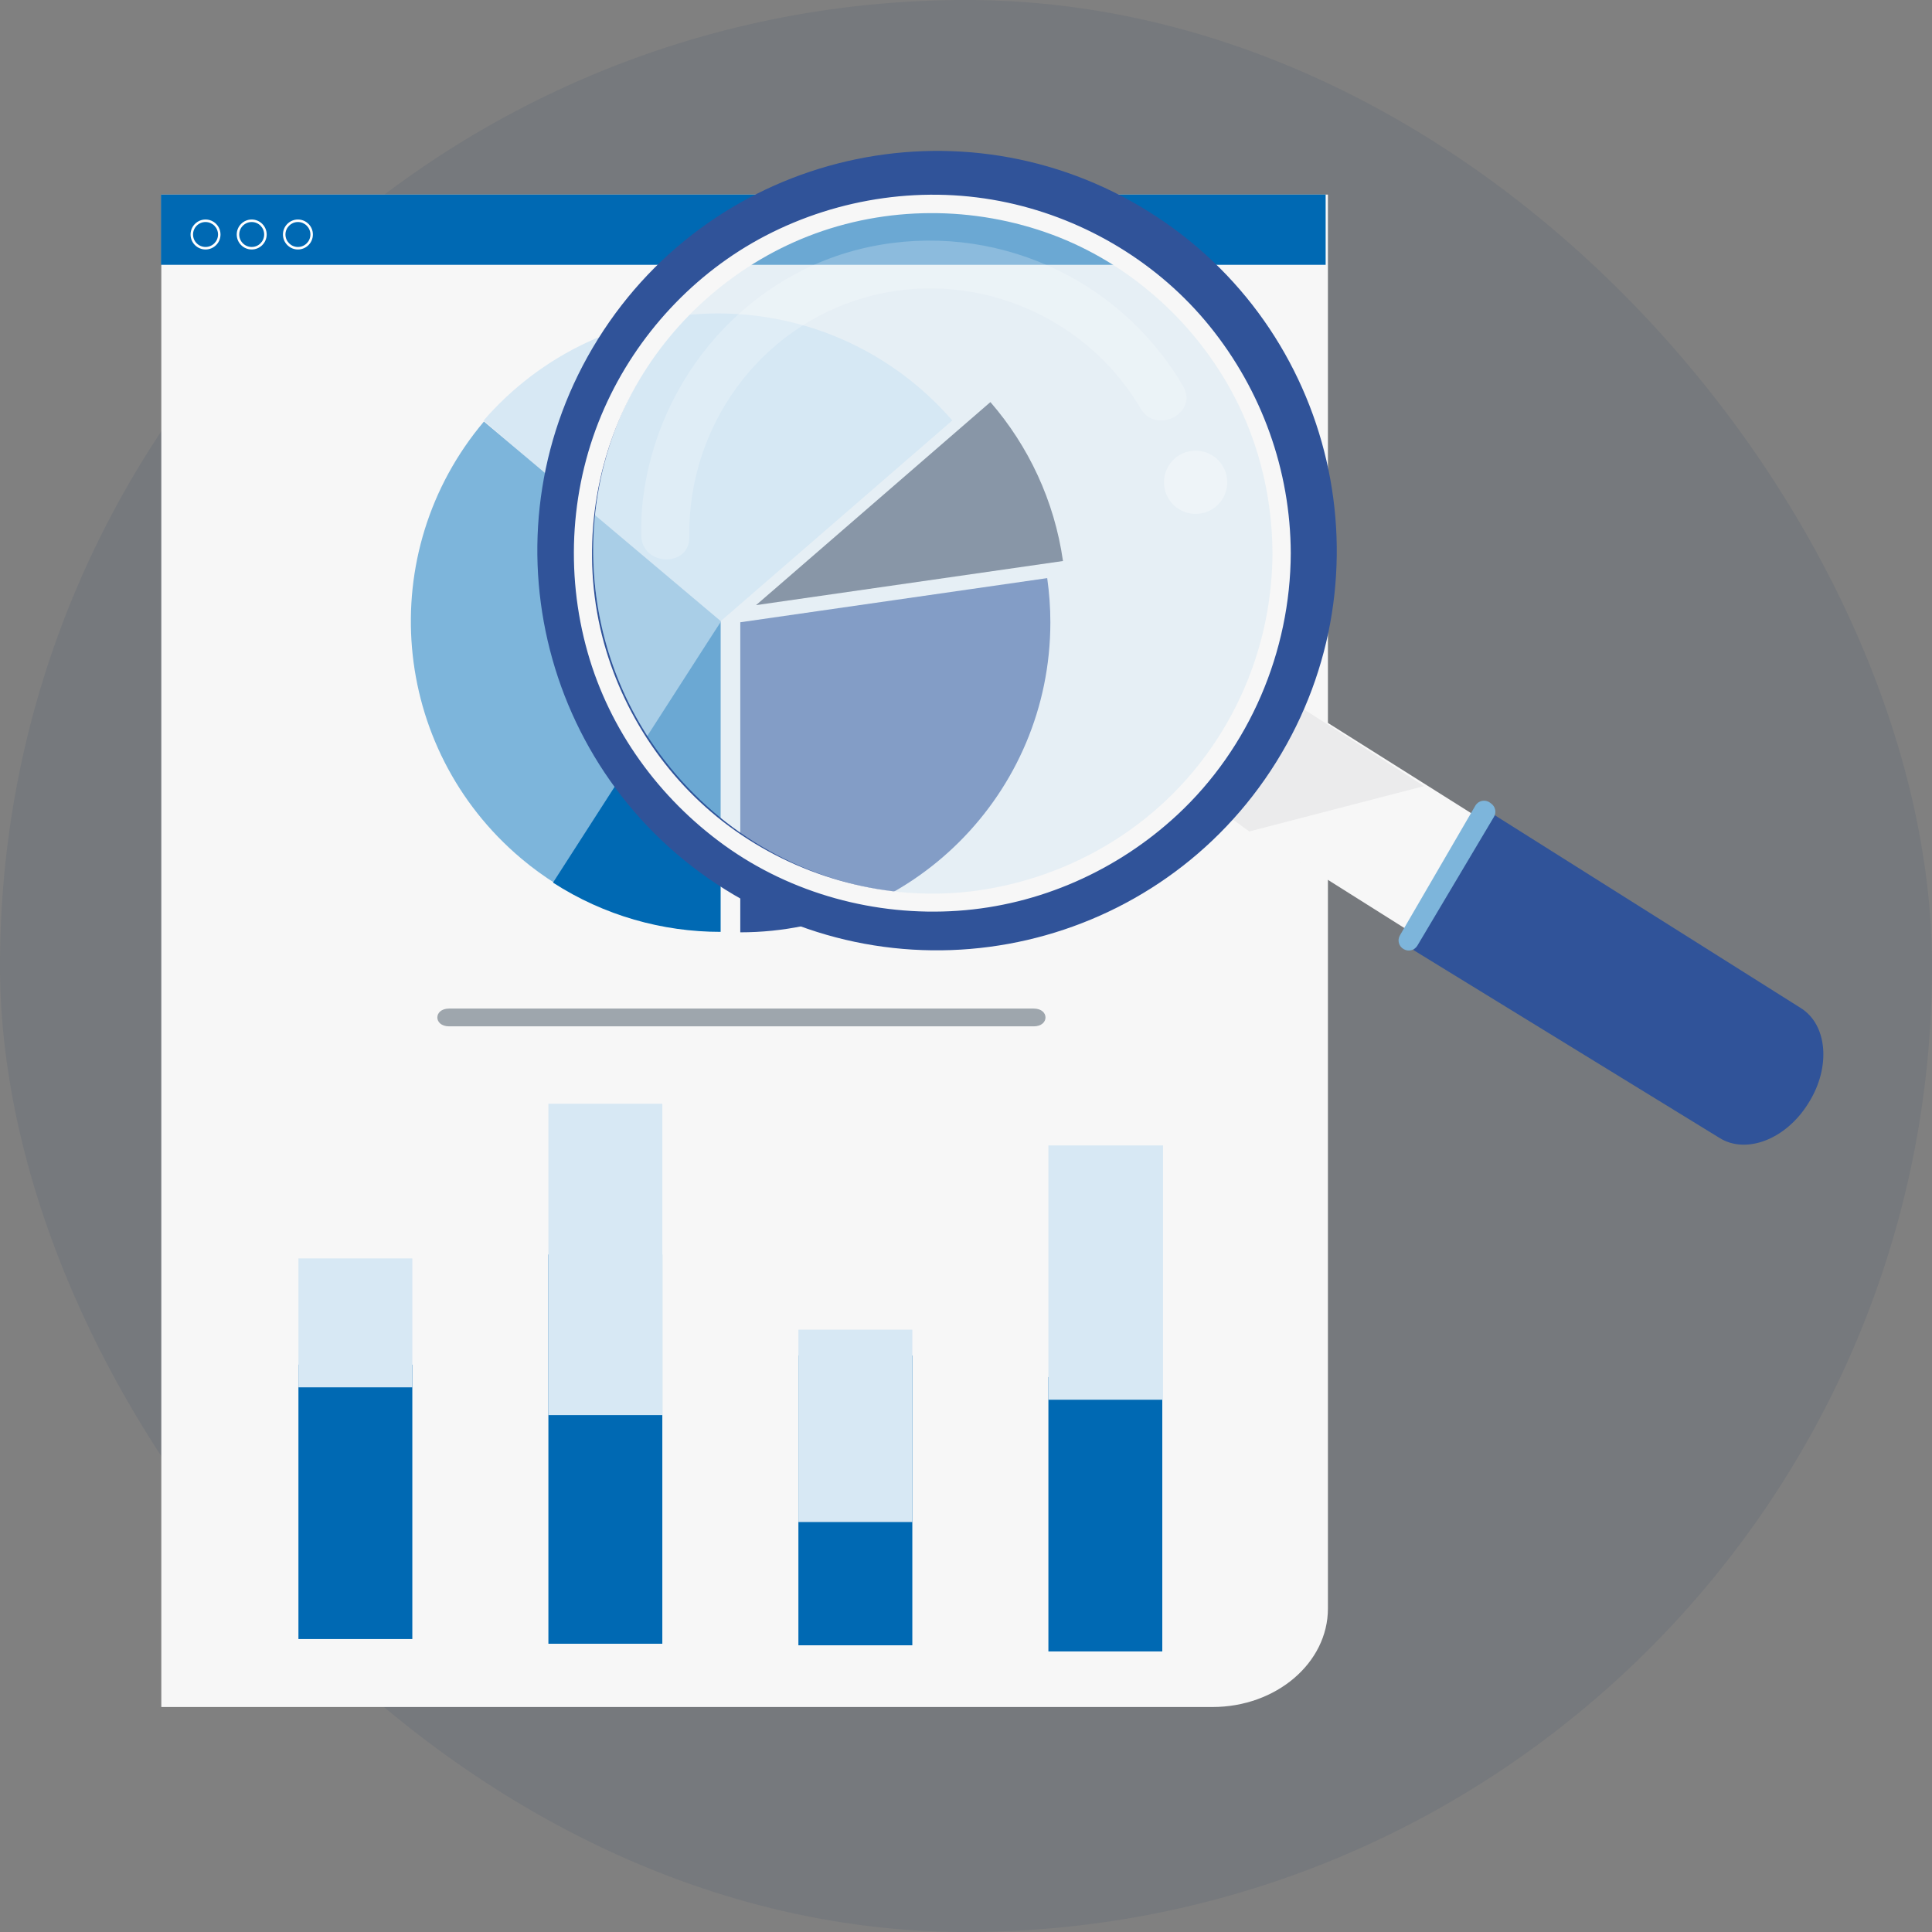 <svg width="60" height="60" viewBox="0 0 60 60" fill="none" xmlns="http://www.w3.org/2000/svg">
<rect x="0" y="0" width="60" height="60" fill="#808080" stroke="none"/>
<rect width="60" height="60" rx="30" fill="#002F5F" fill-opacity="0.08"/>
<path d="M37.653 53.013H5.01V6.043H41.24V49.953C41.24 51.643 39.634 53.013 37.653 53.013Z" fill="#F7F7F7"/>
<path d="M41.169 6.043H5V8.224H41.169V6.043Z" fill="#0069B3"/>
<path d="M32.103 31.874C32.591 31.874 32.591 31.322 32.103 31.322C26.051 31.322 20 31.322 13.948 31.322C13.46 31.322 13.46 31.874 13.948 31.874H32.103Z" fill="#9EA6AD"/>
<path d="M22.297 9.734C19.388 9.734 16.785 11.023 15.02 13.058L22.297 19.364L29.575 13.058C27.81 11.023 25.206 9.734 22.297 9.734Z" fill="#D7E8F4"/>
<path d="M32.522 17.954L22.99 19.325V28.954C28.313 28.954 32.62 24.647 32.62 19.325C32.62 18.859 32.585 18.402 32.522 17.954Z" fill="#305399"/>
<path d="M15.029 13.091C11.598 17.161 12.116 23.23 16.186 26.661C16.541 26.961 16.913 27.229 17.297 27.468L22.392 19.297L15.029 13.091Z" fill="#7DB5DB"/>
<path d="M22.38 28.94C20.575 28.941 18.765 28.437 17.174 27.411L22.381 19.311L22.38 28.94Z" fill="#0069B3"/>
<path d="M33.012 17.423C32.745 15.549 31.94 13.851 30.758 12.487L23.48 18.793L33.012 17.423Z" fill="#3B455A"/>
<path d="M12.805 42.381H9.268V50.902H12.805V42.381Z" fill="#0069B3"/>
<path d="M12.805 39.081H9.268V43.085H12.805V39.081Z" fill="#D7E8F4"/>
<path d="M36.096 42.766H32.559V51.287H36.096V42.766Z" fill="#0069B3"/>
<path d="M36.119 35.573H32.559V43.47H36.119V35.573Z" fill="#D7E8F4"/>
<path d="M28.333 42.095H24.795V51.096H28.333V42.095Z" fill="#0069B3"/>
<path d="M28.333 41.294H24.795V47.268H28.333V41.294Z" fill="#D7E8F4"/>
<path d="M20.569 38.959H17.031V51.048H20.569V38.959Z" fill="#0069B3"/>
<path d="M20.569 34.278H17.031V43.947H20.569V34.278Z" fill="#D7E8F4"/>
<path d="M6.383 7.748C6.127 7.748 5.918 7.539 5.918 7.283C5.918 7.026 6.127 6.817 6.383 6.817C6.64 6.817 6.848 7.026 6.848 7.283C6.848 7.539 6.64 7.748 6.383 7.748ZM6.383 6.895C6.169 6.895 5.995 7.069 5.995 7.283C5.995 7.496 6.169 7.67 6.383 7.67C6.597 7.67 6.771 7.496 6.771 7.283C6.771 7.069 6.597 6.895 6.383 6.895Z" fill="white"/>
<path d="M7.817 7.748C7.56 7.748 7.352 7.539 7.352 7.283C7.352 7.026 7.56 6.817 7.817 6.817C8.073 6.817 8.282 7.026 8.282 7.283C8.282 7.539 8.073 7.748 7.817 7.748ZM7.817 6.895C7.603 6.895 7.429 7.069 7.429 7.283C7.429 7.496 7.603 7.67 7.817 7.67C8.031 7.67 8.204 7.496 8.204 7.283C8.204 7.069 8.031 6.895 7.817 6.895Z" fill="white"/>
<path d="M9.252 7.748C8.996 7.748 8.787 7.539 8.787 7.283C8.787 7.026 8.996 6.817 9.252 6.817C9.509 6.817 9.717 7.026 9.717 7.283C9.717 7.539 9.509 7.748 9.252 7.748ZM9.252 6.895C9.039 6.895 8.865 7.069 8.865 7.283C8.865 7.496 9.039 7.67 9.252 7.67C9.466 7.67 9.64 7.496 9.64 7.283C9.64 7.069 9.466 6.895 9.252 6.895Z" fill="white"/>
<path d="M51.905 29.171L49.721 32.668L37.33 24.862L39.514 21.364L51.905 29.171Z" fill="#F7F7F7"/>
<path d="M56.175 34.238L56.15 34.278C55.461 35.382 54.232 35.857 53.404 35.341L43.893 29.503L46.392 25.299L55.924 31.305C56.751 31.821 56.864 33.135 56.175 34.238Z" fill="#305399"/>
<path opacity="0.2" d="M38.197 25.385L38.797 25.821L44.227 24.412L39.703 21.525L38.197 25.385Z" fill="#BBBCBF"/>
<path d="M35.674 6.572C29.859 2.941 22.203 4.712 18.573 10.527C14.942 16.342 16.713 23.999 22.528 27.629C28.343 31.259 36 29.488 39.63 23.673C43.26 17.858 41.489 10.202 35.674 6.572ZM38.158 22.755C35.036 27.757 28.449 29.28 23.447 26.158C18.444 23.035 16.921 16.448 20.044 11.446C23.167 6.443 29.753 4.92 34.756 8.043C39.758 11.166 41.282 17.753 38.158 22.755Z" fill="#305399"/>
<path opacity="0.5" d="M36.65 24.651C40.82 20.481 40.82 13.72 36.65 9.55C32.48 5.381 25.72 5.381 21.55 9.55C17.38 13.72 17.38 20.481 21.55 24.651C25.72 28.82 32.48 28.82 36.65 24.651Z" fill="#D7E8F4"/>
<g opacity="0.22">
<path d="M21.407 16.672C21.354 13.267 23.567 10.187 26.851 9.242C30.127 8.299 33.698 9.745 35.422 12.685C35.908 13.514 37.229 12.822 36.742 11.992C34.758 8.606 30.824 6.854 26.988 7.67C23.208 8.475 20.419 11.724 19.965 15.521C19.921 15.888 19.91 16.259 19.916 16.628C19.93 17.587 21.422 17.637 21.407 16.672Z" fill="white"/>
</g>
<path opacity="0.31" d="M37.651 14.144C38.111 14.432 38.252 15.038 37.964 15.498C37.677 15.958 37.071 16.098 36.611 15.811C36.151 15.524 36.01 14.918 36.298 14.457C36.585 13.997 37.191 13.857 37.651 14.144Z" fill="white"/>
<path d="M44.018 29.367L46.396 25.368C46.478 25.23 46.442 25.053 46.314 24.958L46.272 24.927C46.123 24.817 45.911 24.861 45.818 25.021L43.476 29.049C43.388 29.199 43.441 29.393 43.594 29.477L43.599 29.48C43.746 29.562 43.932 29.512 44.018 29.367Z" fill="#7DB5DB"/>
<path d="M39.518 17.18C39.508 19.746 38.576 22.234 36.882 24.163C35.209 26.069 32.879 27.298 30.374 27.654C27.813 28.017 25.169 27.367 23.029 25.932C20.944 24.534 19.423 22.377 18.756 19.964C18.065 17.462 18.351 14.732 19.517 12.417C20.64 10.187 22.571 8.392 24.873 7.427C27.277 6.42 30.006 6.36 32.464 7.211C34.831 8.03 36.841 9.734 38.1 11.89C39.036 13.491 39.511 15.329 39.518 17.18C39.519 17.546 40.087 17.546 40.086 17.18C40.077 14.609 39.187 12.133 37.572 10.135C35.996 8.184 33.737 6.82 31.289 6.292C28.751 5.744 26.067 6.126 23.769 7.323C21.559 8.474 19.777 10.401 18.769 12.675C17.714 15.051 17.54 17.764 18.25 20.262C18.935 22.677 20.468 24.788 22.497 26.252C24.582 27.756 27.188 28.461 29.747 28.285C32.284 28.111 34.697 27.038 36.557 25.311C38.805 23.226 40.075 20.237 40.086 17.18C40.087 16.813 39.519 16.814 39.518 17.18Z" fill="#F7F7F7"/>
</svg>
